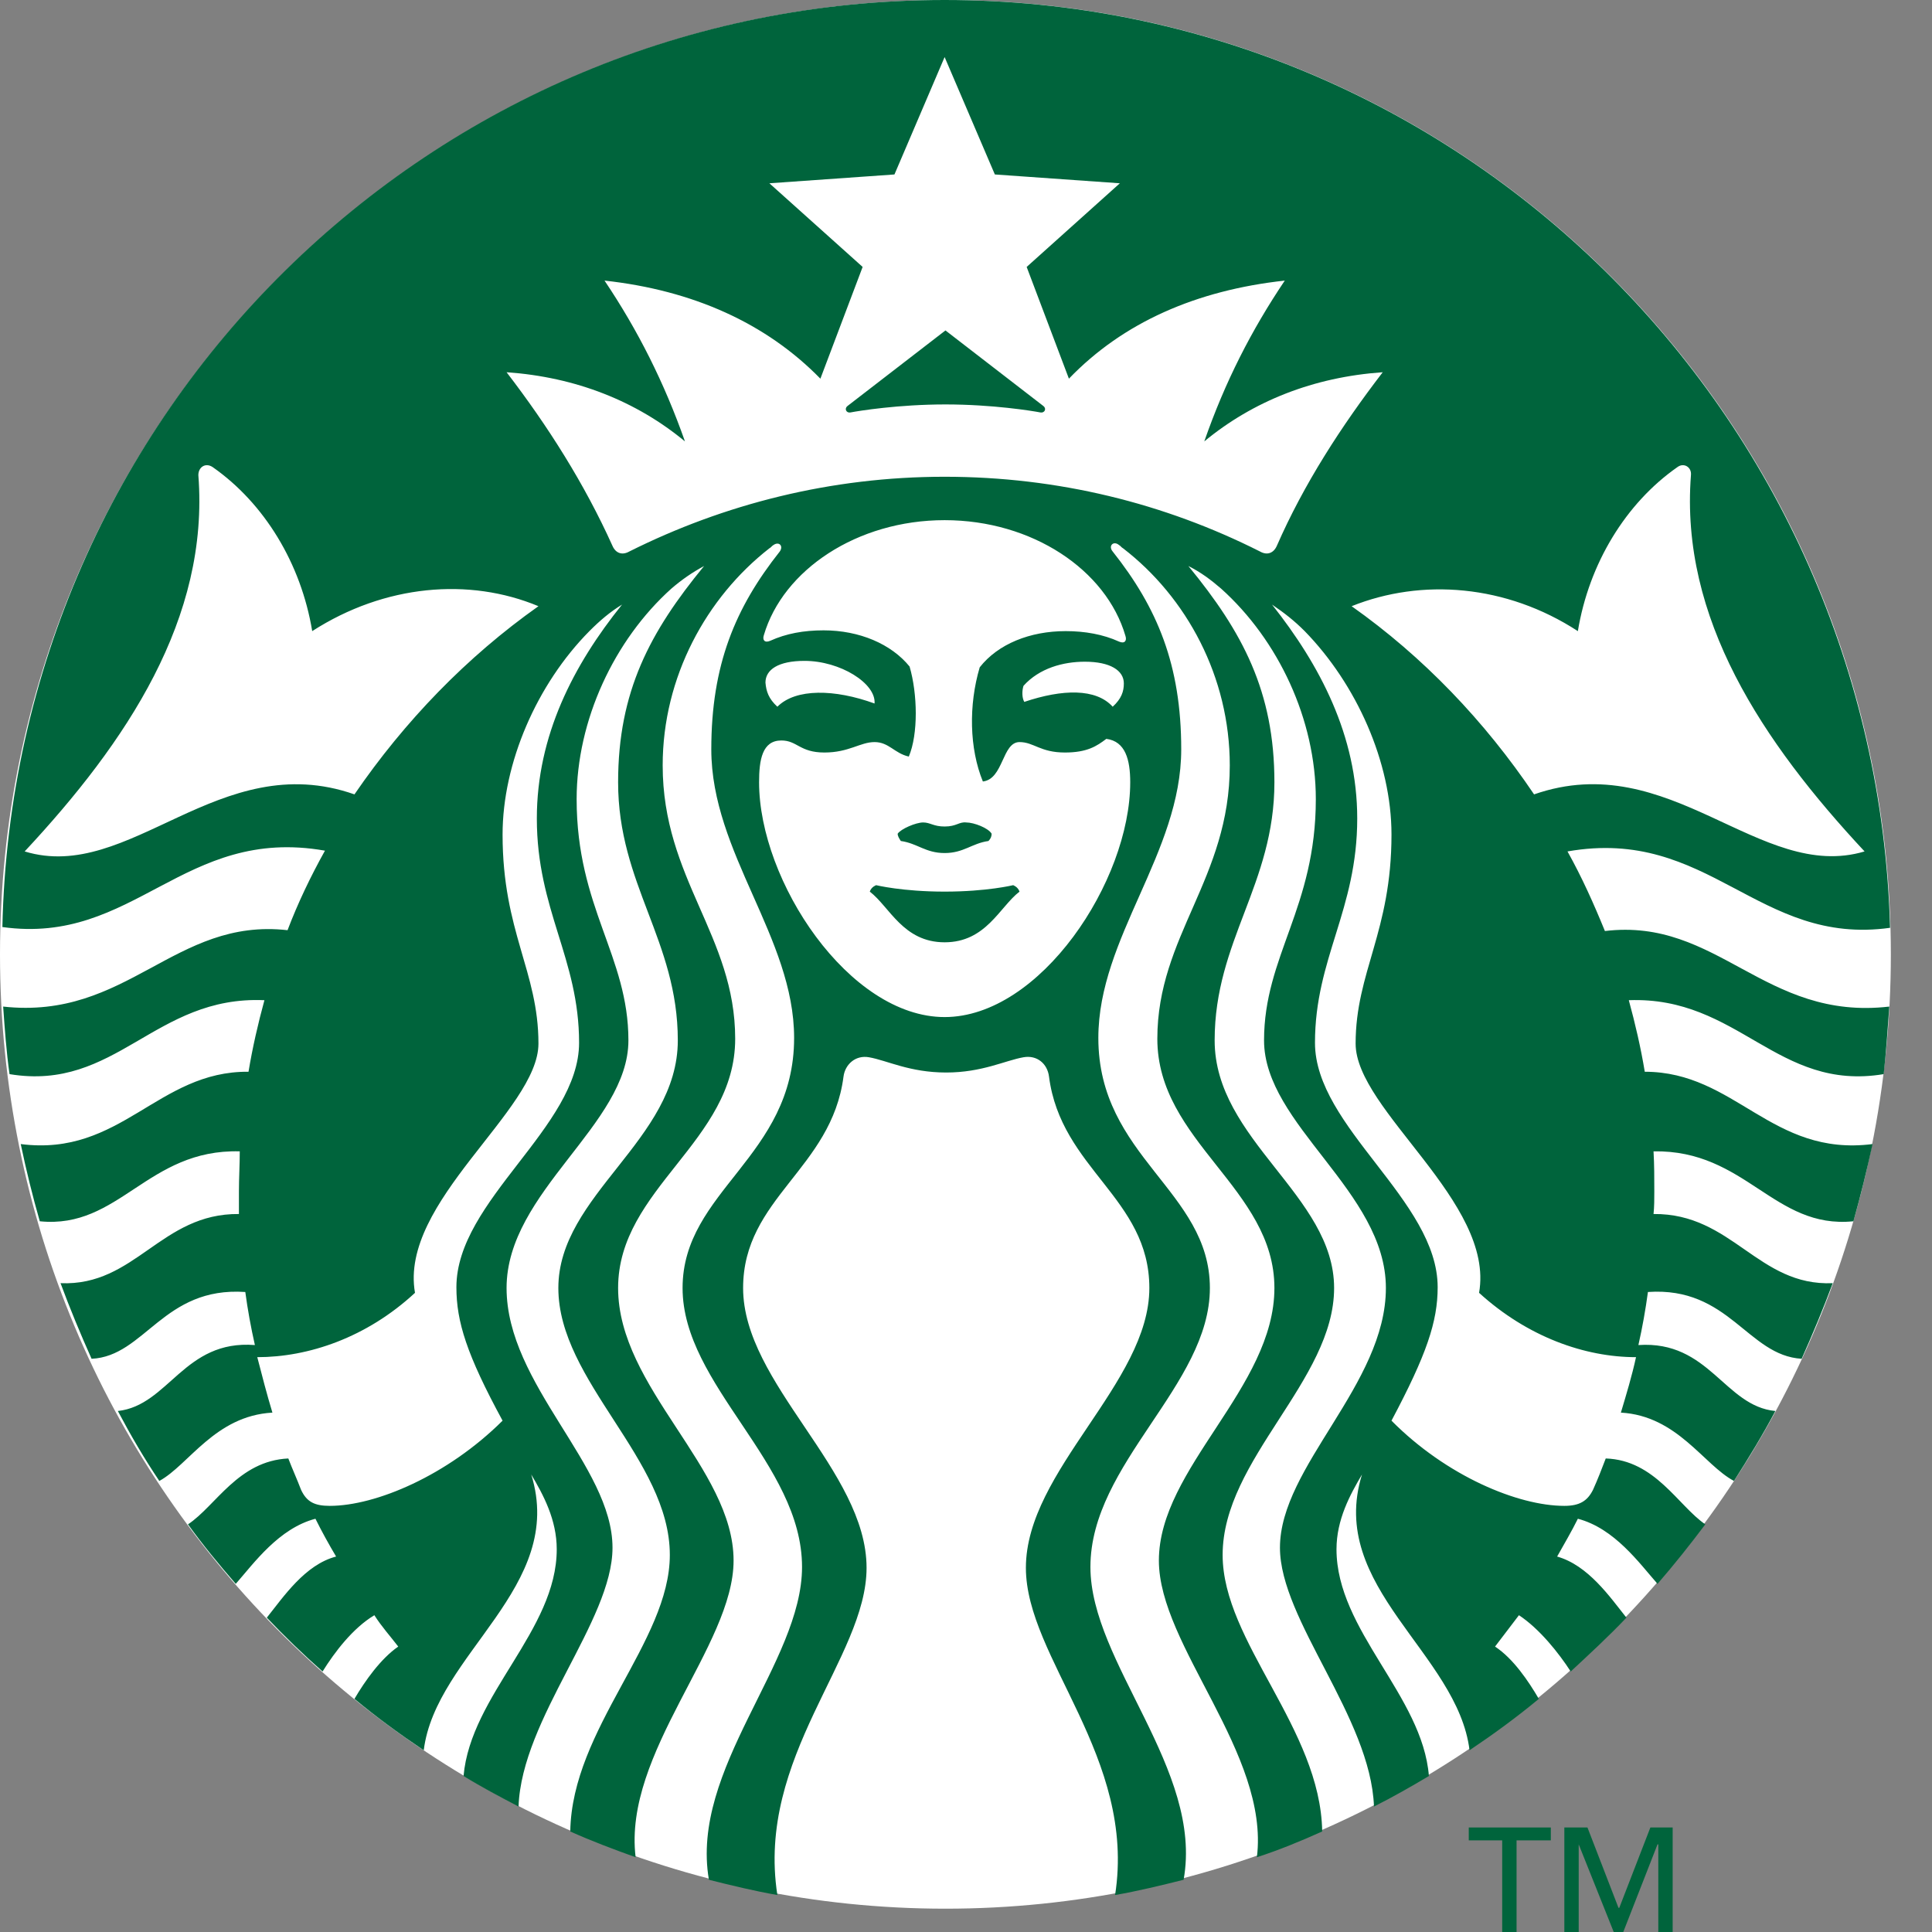 <svg width="30" height="30" viewBox="0 0 30 30" fill="none" xmlns="http://www.w3.org/2000/svg">
<rect x="0" y="0" width="30" height="30" fill="#808080" stroke="none"/>
<path d="M29.361 14.819C29.361 23.009 22.782 29.638 14.681 29.638C6.567 29.638 0 22.996 0 14.819C0 6.629 6.58 0 14.681 0C22.782 0 29.361 6.629 29.361 14.819Z" fill="white"/>
<path d="M16.152 6.404C16.029 6.38 15.411 6.28 14.681 6.28C13.951 6.28 13.333 6.38 13.209 6.404C13.135 6.417 13.11 6.342 13.159 6.305C13.209 6.267 14.681 5.131 14.681 5.131C14.681 5.131 16.152 6.267 16.202 6.305C16.252 6.342 16.227 6.417 16.152 6.404ZM13.605 13.745C13.605 13.745 13.53 13.77 13.506 13.845C13.815 14.082 14.025 14.632 14.668 14.632C15.312 14.632 15.522 14.082 15.831 13.845C15.806 13.77 15.732 13.745 15.732 13.745C15.732 13.745 15.324 13.845 14.668 13.845C14.013 13.845 13.605 13.745 13.605 13.745ZM14.668 12.834C14.495 12.834 14.446 12.771 14.334 12.771C14.223 12.771 13.988 12.871 13.939 12.946C13.939 12.984 13.963 13.021 13.988 13.059C14.248 13.096 14.371 13.246 14.668 13.246C14.965 13.246 15.089 13.096 15.349 13.059C15.386 13.021 15.398 12.984 15.398 12.946C15.349 12.859 15.126 12.771 15.002 12.771C14.891 12.759 14.854 12.834 14.668 12.834ZM29.337 15.63C29.312 15.98 29.287 16.342 29.25 16.679C27.593 16.954 26.999 15.468 25.292 15.531C25.391 15.893 25.478 16.267 25.54 16.642C26.95 16.642 27.506 17.965 29.077 17.765C28.99 18.165 28.892 18.564 28.78 18.964C27.543 19.089 27.11 17.853 25.676 17.878C25.688 18.09 25.688 18.29 25.688 18.502C25.688 18.614 25.688 18.739 25.676 18.851C26.9 18.839 27.296 19.975 28.459 19.925C28.31 20.325 28.149 20.712 27.976 21.099C27.135 21.049 26.851 19.975 25.589 20.062C25.552 20.337 25.503 20.612 25.441 20.886C26.542 20.811 26.777 21.835 27.568 21.91C27.37 22.285 27.148 22.647 26.925 22.996C26.455 22.747 26.047 21.985 25.169 21.935C25.255 21.648 25.342 21.361 25.404 21.074C24.612 21.074 23.722 20.762 22.967 20.075C23.215 18.664 21.05 17.241 21.05 16.205C21.05 15.094 21.607 14.469 21.607 12.959C21.607 11.835 21.063 10.624 20.259 9.8C20.098 9.638 19.937 9.513 19.752 9.388C20.494 10.325 21.075 11.423 21.075 12.709C21.075 14.132 20.419 14.881 20.419 16.192C20.419 17.503 22.324 18.639 22.324 19.988C22.324 20.524 22.151 21.036 21.607 22.06C22.46 22.921 23.573 23.383 24.291 23.383C24.526 23.383 24.649 23.308 24.736 23.134C24.81 22.971 24.872 22.809 24.934 22.647C25.701 22.672 26.059 23.383 26.48 23.67C26.245 23.983 25.997 24.295 25.738 24.594C25.453 24.27 25.07 23.733 24.501 23.583C24.402 23.783 24.291 23.97 24.179 24.17C24.662 24.307 24.996 24.794 25.255 25.119C24.983 25.406 24.686 25.68 24.39 25.955C24.204 25.668 23.907 25.293 23.586 25.081C23.462 25.243 23.338 25.406 23.215 25.568C23.499 25.755 23.734 26.105 23.895 26.38C23.549 26.667 23.19 26.929 22.819 27.178C22.633 25.668 20.605 24.644 21.149 22.896C20.964 23.209 20.753 23.596 20.753 24.057C20.753 25.318 22.089 26.33 22.188 27.578C21.916 27.74 21.631 27.903 21.335 28.052C21.285 26.667 19.875 25.156 19.875 24.032C19.875 22.771 21.52 21.498 21.52 20C21.52 18.502 19.628 17.466 19.628 16.155C19.628 14.844 20.432 14.095 20.432 12.409C20.432 11.174 19.851 9.938 18.96 9.139C18.799 9.001 18.651 8.889 18.453 8.789C19.294 9.813 19.789 10.737 19.789 12.147C19.789 13.733 18.861 14.607 18.861 16.155C18.861 17.703 20.716 18.564 20.716 20C20.716 21.436 18.985 22.659 18.985 24.145C18.985 25.493 20.506 26.841 20.531 28.439C20.197 28.589 19.863 28.727 19.517 28.839C19.715 27.229 17.995 25.556 17.995 24.232C17.995 22.797 19.789 21.548 19.789 20C19.789 18.452 17.971 17.728 17.971 16.13C17.971 14.532 19.096 13.645 19.096 11.885C19.096 10.512 18.428 9.276 17.439 8.514C17.414 8.502 17.402 8.477 17.377 8.464C17.29 8.39 17.204 8.477 17.278 8.564C17.971 9.438 18.342 10.325 18.342 11.636C18.342 13.246 17.055 14.557 17.055 16.117C17.055 17.965 18.787 18.489 18.787 20C18.787 21.511 16.932 22.722 16.932 24.332C16.932 25.818 18.688 27.478 18.379 29.189C18.032 29.276 17.674 29.363 17.315 29.426C17.649 27.291 15.93 25.743 15.93 24.345C15.93 22.834 17.847 21.473 17.847 20C17.847 18.602 16.474 18.152 16.289 16.717C16.264 16.517 16.103 16.38 15.893 16.417C15.608 16.467 15.25 16.654 14.693 16.654C14.124 16.654 13.778 16.467 13.493 16.417C13.283 16.38 13.122 16.529 13.098 16.717C12.912 18.152 11.539 18.602 11.539 20C11.539 21.486 13.456 22.834 13.456 24.345C13.456 25.743 11.737 27.278 12.071 29.426C11.712 29.363 11.354 29.276 11.008 29.189C10.711 27.466 12.454 25.818 12.454 24.332C12.454 22.722 10.599 21.511 10.599 20C10.599 18.489 12.331 17.965 12.331 16.117C12.331 14.557 11.045 13.246 11.045 11.636C11.045 10.325 11.416 9.438 12.108 8.564C12.17 8.477 12.096 8.402 12.009 8.464C11.985 8.477 11.972 8.502 11.947 8.514C10.97 9.276 10.29 10.512 10.29 11.885C10.29 13.645 11.416 14.532 11.416 16.13C11.416 17.728 9.598 18.452 9.598 20C9.598 21.548 11.391 22.797 11.391 24.232C11.391 25.556 9.672 27.216 9.87 28.839C9.523 28.714 9.189 28.589 8.855 28.439C8.88 26.841 10.401 25.493 10.401 24.145C10.401 22.659 8.67 21.448 8.67 20C8.67 18.552 10.525 17.703 10.525 16.155C10.525 14.607 9.598 13.733 9.598 12.147C9.598 10.737 10.092 9.813 10.933 8.789C10.748 8.889 10.587 9.001 10.426 9.139C9.536 9.938 8.954 11.186 8.954 12.409C8.954 14.095 9.758 14.844 9.758 16.155C9.758 17.466 7.866 18.502 7.866 20C7.866 21.498 9.511 22.759 9.511 24.032C9.511 25.169 8.101 26.679 8.052 28.052C7.767 27.903 7.483 27.753 7.198 27.578C7.309 26.317 8.645 25.318 8.645 24.057C8.645 23.596 8.435 23.209 8.249 22.896C8.794 24.644 6.765 25.68 6.58 27.178C6.209 26.929 5.85 26.667 5.504 26.38C5.665 26.105 5.912 25.755 6.184 25.568C6.06 25.406 5.924 25.256 5.813 25.081C5.479 25.281 5.195 25.655 5.009 25.955C4.712 25.693 4.415 25.406 4.143 25.119C4.403 24.794 4.737 24.295 5.219 24.17C5.108 23.983 4.997 23.783 4.898 23.583C4.329 23.733 3.945 24.27 3.661 24.594C3.401 24.295 3.154 23.995 2.919 23.67C3.352 23.383 3.698 22.684 4.477 22.647C4.539 22.809 4.613 22.971 4.675 23.134C4.762 23.321 4.885 23.383 5.12 23.383C5.838 23.383 6.951 22.909 7.804 22.06C7.248 21.036 7.087 20.524 7.087 19.988C7.087 18.639 8.992 17.503 8.992 16.192C8.992 14.881 8.336 14.132 8.336 12.709C8.336 11.423 8.905 10.325 9.659 9.388C9.474 9.501 9.313 9.638 9.152 9.8C8.336 10.624 7.804 11.848 7.804 12.959C7.804 14.469 8.361 15.081 8.361 16.205C8.361 17.241 6.196 18.664 6.444 20.075C5.689 20.774 4.786 21.074 3.995 21.074C4.069 21.361 4.143 21.648 4.23 21.935C3.339 21.985 2.931 22.747 2.474 22.996C2.239 22.647 2.028 22.285 1.83 21.91C2.622 21.823 2.857 20.799 3.958 20.886C3.896 20.612 3.846 20.337 3.809 20.062C2.535 19.975 2.251 21.061 1.422 21.099C1.249 20.712 1.088 20.325 0.94 19.925C2.103 19.975 2.498 18.839 3.71 18.851C3.71 18.739 3.71 18.627 3.71 18.502C3.71 18.29 3.723 18.09 3.723 17.878C2.288 17.84 1.855 19.089 0.618 18.964C0.507 18.577 0.408 18.177 0.322 17.765C1.88 17.965 2.449 16.629 3.859 16.642C3.921 16.267 4.007 15.893 4.106 15.531C2.399 15.456 1.806 16.954 0.148 16.679C0.099 16.33 0.074 15.98 0.049 15.63C1.979 15.843 2.709 14.245 4.465 14.444C4.626 14.02 4.824 13.608 5.046 13.209C2.845 12.822 2.09 14.682 0.037 14.395C0.21 6.404 6.703 0 14.668 0C22.646 0 29.127 6.404 29.349 14.407C27.296 14.694 26.542 12.834 24.34 13.221C24.563 13.62 24.748 14.033 24.921 14.457C26.678 14.245 27.395 15.855 29.337 15.63ZM8.361 9.413C7.285 8.964 5.974 9.076 4.848 9.8C4.675 8.752 4.106 7.815 3.302 7.253C3.191 7.179 3.08 7.253 3.08 7.378C3.253 9.601 1.967 11.523 0.383 13.221C2.016 13.72 3.401 11.598 5.504 12.335C6.283 11.198 7.248 10.2 8.361 9.413ZM14.668 8.077C13.308 8.077 12.158 8.851 11.861 9.863C11.836 9.938 11.873 9.988 11.96 9.95C12.207 9.838 12.479 9.788 12.789 9.788C13.345 9.788 13.84 10 14.124 10.35C14.248 10.774 14.26 11.398 14.112 11.748C13.889 11.698 13.803 11.523 13.58 11.523C13.357 11.523 13.184 11.685 12.801 11.685C12.417 11.685 12.38 11.498 12.133 11.498C11.836 11.498 11.787 11.798 11.787 12.147C11.787 13.683 13.184 15.793 14.668 15.793C16.152 15.793 17.55 13.683 17.55 12.147C17.55 11.798 17.476 11.511 17.179 11.473C17.031 11.585 16.882 11.685 16.536 11.685C16.152 11.685 16.054 11.523 15.831 11.523C15.559 11.523 15.584 12.097 15.262 12.135C15.052 11.623 15.039 10.949 15.213 10.362C15.497 10 15.992 9.8 16.548 9.8C16.845 9.8 17.13 9.85 17.377 9.963C17.463 10 17.501 9.95 17.476 9.875C17.179 8.851 16.029 8.077 14.668 8.077ZM16.845 10.275C16.511 10.275 16.14 10.374 15.893 10.649C15.868 10.724 15.868 10.836 15.905 10.899C16.499 10.699 17.018 10.687 17.278 10.974C17.414 10.849 17.451 10.737 17.451 10.612C17.451 10.412 17.241 10.275 16.845 10.275ZM12.071 10.974C12.356 10.687 12.962 10.699 13.58 10.924C13.605 10.612 13.048 10.262 12.492 10.262C12.084 10.262 11.886 10.399 11.886 10.599C11.898 10.737 11.935 10.849 12.071 10.974ZM21.471 5.78C20.395 5.855 19.455 6.23 18.7 6.854C19.022 5.93 19.43 5.131 19.95 4.357C18.577 4.507 17.439 5.006 16.598 5.88L15.942 4.145L17.389 2.846L15.448 2.709L14.668 0.886L13.889 2.709L11.947 2.846L13.395 4.145L12.739 5.88C11.898 5.019 10.76 4.507 9.387 4.357C9.907 5.131 10.315 5.943 10.636 6.854C9.882 6.23 8.942 5.855 7.866 5.78C8.509 6.617 9.078 7.516 9.511 8.477C9.56 8.589 9.659 8.627 9.771 8.564C11.242 7.828 12.9 7.403 14.668 7.403C16.425 7.403 18.082 7.815 19.566 8.564C19.677 8.627 19.776 8.589 19.826 8.477C20.246 7.516 20.828 6.617 21.471 5.78ZM23.821 12.335C25.936 11.598 27.321 13.708 28.953 13.221C27.37 11.523 26.084 9.601 26.257 7.378C26.27 7.253 26.146 7.179 26.047 7.253C25.243 7.815 24.674 8.752 24.501 9.8C23.388 9.076 22.077 8.976 20.988 9.413C22.102 10.2 23.054 11.198 23.821 12.335Z" fill="#00643C"/>
<path d="M23.549 30H23.326V28.577H22.807V28.377H24.081V28.577H23.549V30Z" fill="#00643C"/>
<path d="M25.132 29.625H25.144L25.627 28.377H25.973V30H25.75V28.639H25.738L25.206 30H25.058L24.514 28.639V30H24.291V28.377H24.65L25.132 29.625Z" fill="#00643C"/>
</svg>
